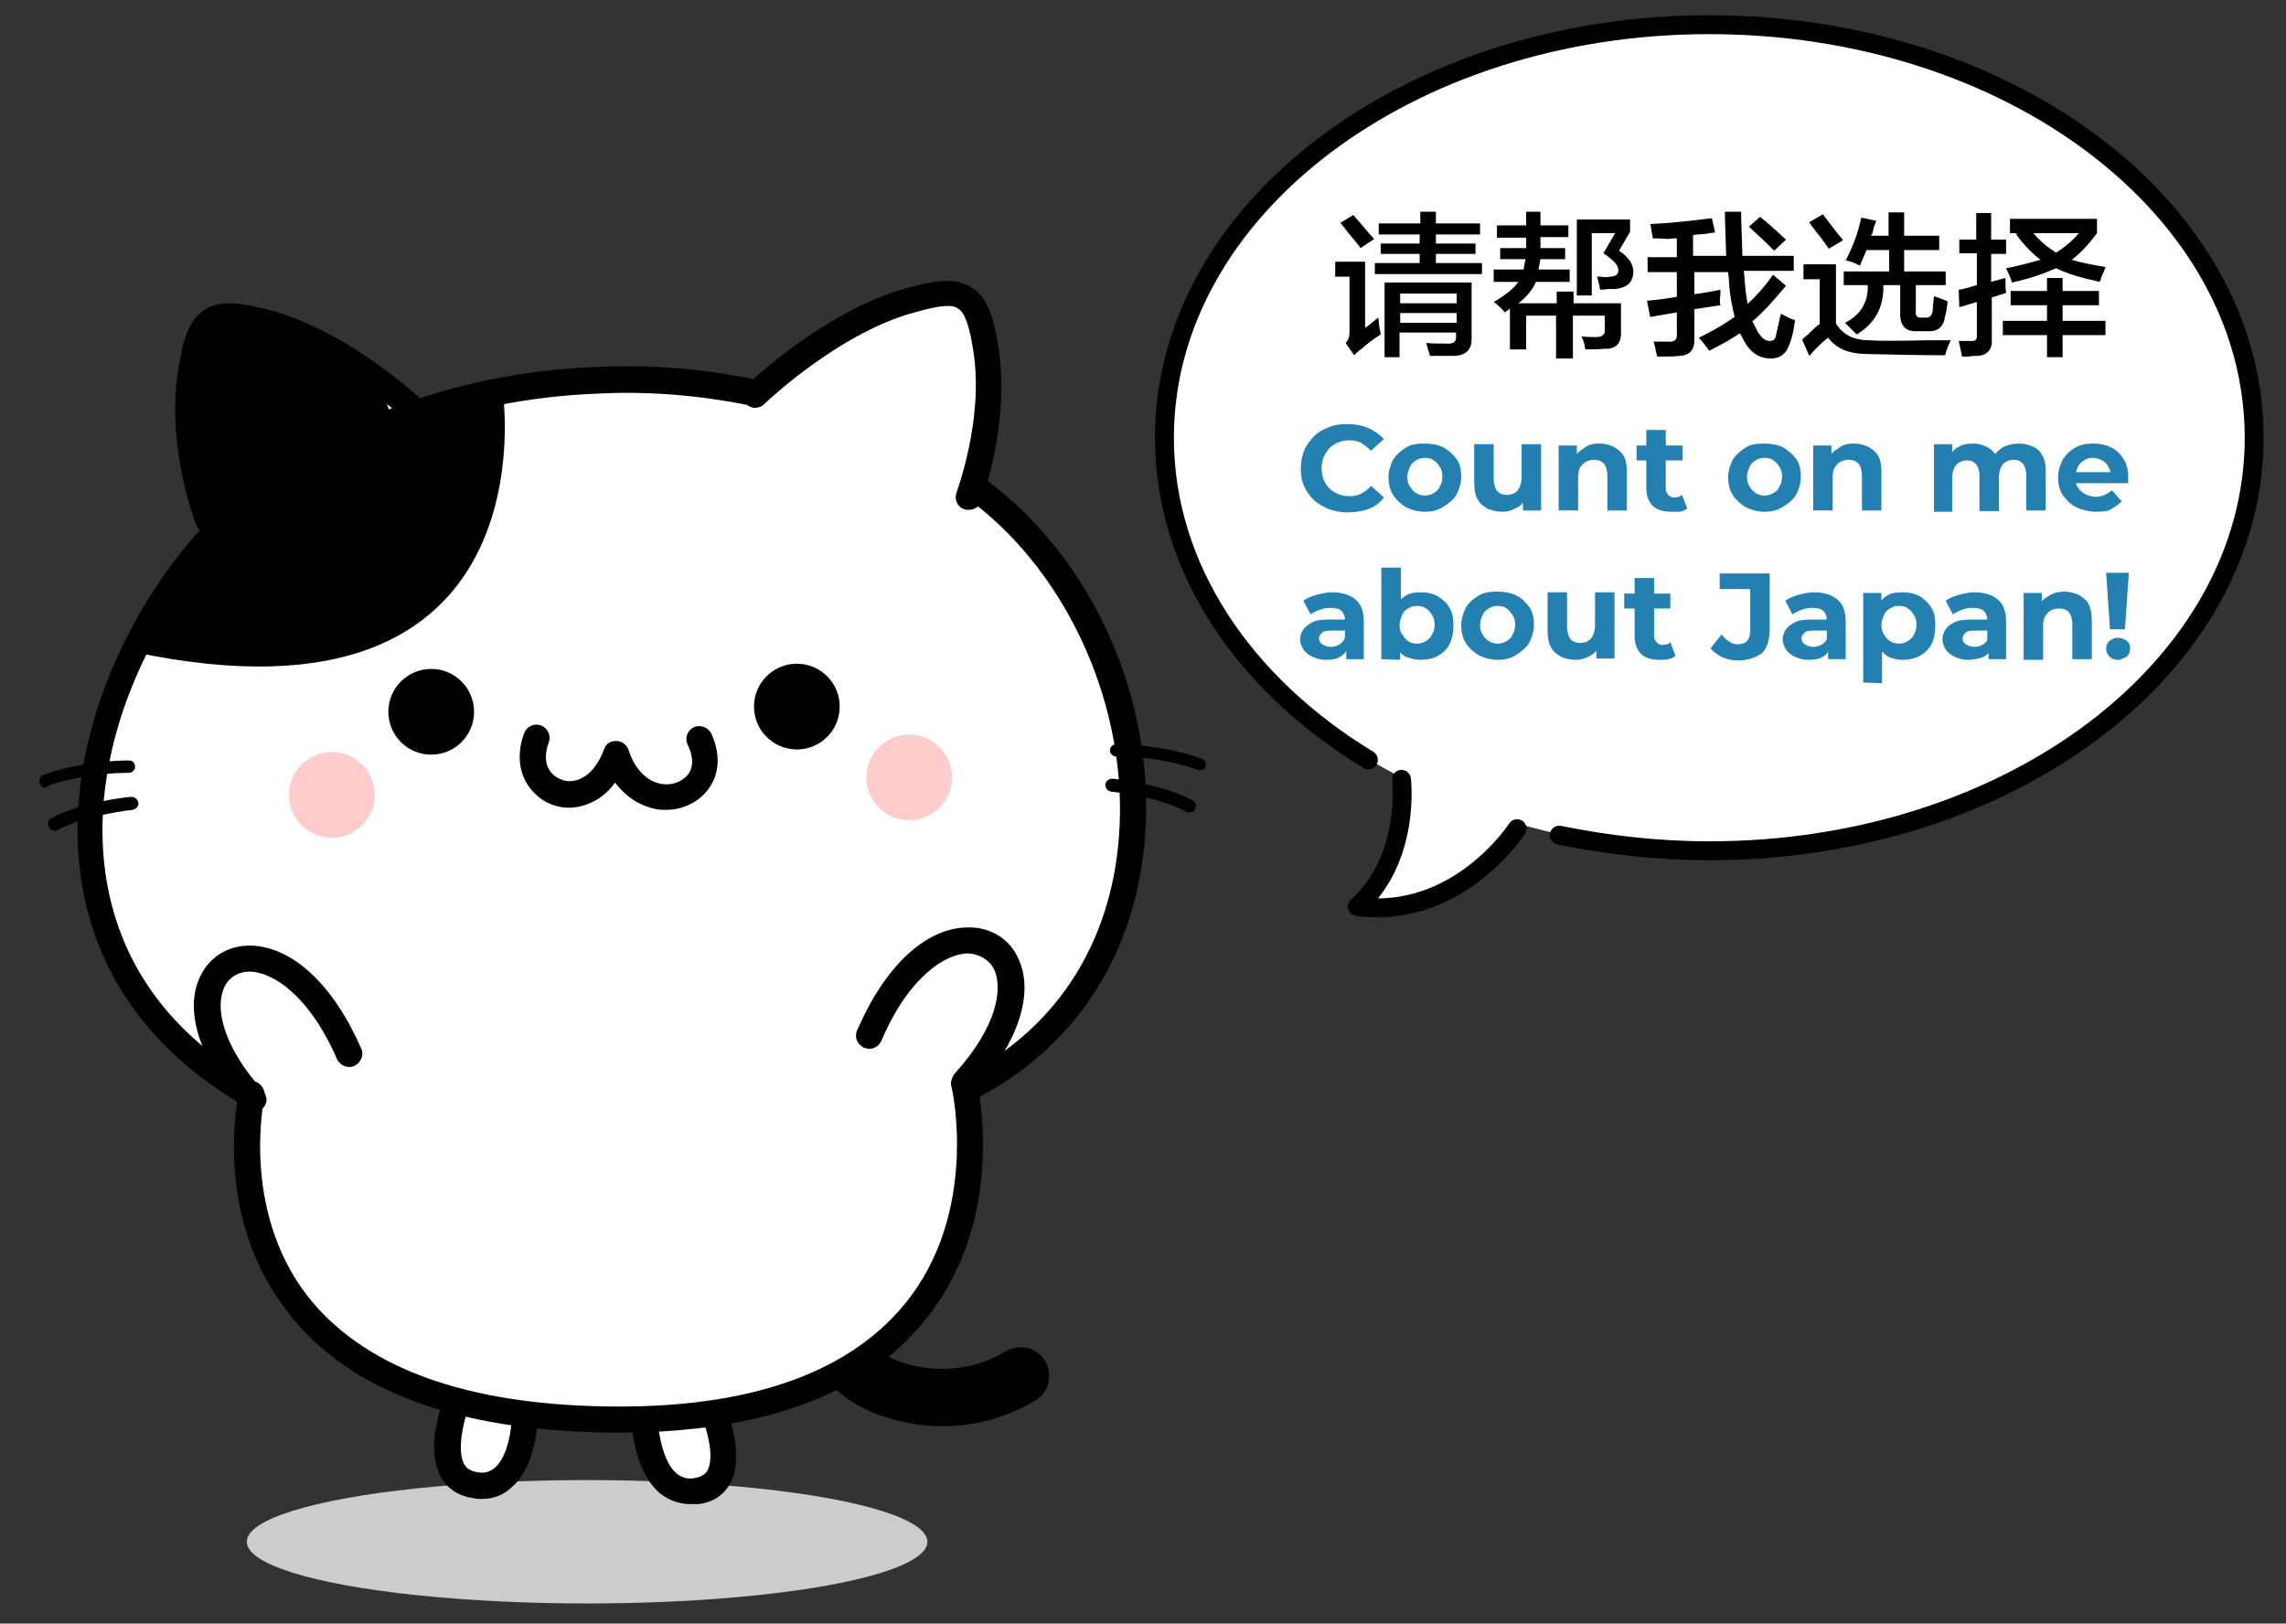 <?xml version="1.0" encoding="utf-8"?>
<!-- Generator: Adobe Illustrator 27.4.0, SVG Export Plug-In . SVG Version: 6.00 Build 0)  -->
<svg version="1.1" id="_レイヤー_2" xmlns="http://www.w3.org/2000/svg" xmlns:xlink="http://www.w3.org/1999/xlink" x="0px"
	 y="0px" viewBox="0 0 352 250" style="enable-background:new 0 0 352 250;" xml:space="preserve">
<rect x="0" y="0" width="352" height="250" fill="#333333" stroke="none"/>
<style type="text/css">
	.st0{fill:#FFFFFF;}
	.st1{fill:none;stroke:#000000;stroke-width:2.911;stroke-linecap:round;stroke-linejoin:round;stroke-miterlimit:10;}
	.st2{fill:#CCCCCC;}
	.st3{fill:#FFCCCC;}
	.st4{fill:#2380B1;}
</style>
<path class="st0" d="M263.3,3.8c-46.4,0-83.9,28.4-83.9,63.6c0,21.4,14,40.4,35.4,51.8c0.3,2,1.6,13.9-6,20.7
	c13.9,1.7,23.3-10.4,25.2-13c9.1,2.6,19,4,29.3,4c46.4,0,83.9-28.4,83.9-63.6S309.6,3.8,263.3,3.8z"/>
<path class="st1" d="M210.7,117c-19.1-11.6-31.4-29.5-31.4-49.6c0-35.1,37.6-63.6,83.9-63.6s83.9,28.4,83.9,63.6
	S309.5,131,263.2,131c-8,0-15.7-0.9-23.1-2.4"/>
<path class="st1" d="M233.6,127.6c0,0-9,14-24.6,12c8.3-7.5,6.8-19.6,6.8-19.6"/>
<g>
	<ellipse class="st2" cx="90.4" cy="237.4" rx="52.4" ry="9.5"/>
	<path d="M145.1,219.6c-6.9,0-13.2-2.6-16.3-5.6c-1.7-1.7-1.7-4.6,0-6.3s4.6-1.7,6.3,0c2.7,2.7,12.1,5.1,19.7,0.4
		c2.1-1.2,4.8-0.7,6.1,1.4c1.2,2.1,0.7,4.8-1.4,6.1C154.7,218.5,149.7,219.6,145.1,219.6z"/>
	<path class="st0" d="M150.9,74.7l-1.6,1c0,0,4.4-11.4,2.7-22.7c-1.3-9.2-3.6-9.8-10.7-8.1c-12.7,3-24.8,14.8-24.8,14.8l-0.6-0.4
		c-7.6-1.5-15.6-2.2-23.7-1.8C82.3,58,73,59.9,64.3,62.9c-2.6-2.3-13.2-11.6-24.2-14.2c-7.1-1.7-9.3-1.1-10.7,8.1
		c-1.7,11.3,2.7,22.7,2.7,22.7l0.2,1.7c-19.5,19.4-31,59.1,0,82.6c5.5,3.6,6.6,5.8,6,15.8c0.9,12.5,6.6,30.1,30.3,35.4l2.3,13.5
		l4.8-0.3l6.6-10c6.9,1.3,10.2,1.1,16.5,1.1c8.4,18.9,11.9,7.7,12.2,0.7l-0.7-3c48.5-7.4,38.3-50.6,38.3-50.6l1.4,0.1
		C185.5,147.4,179.6,96.4,150.9,74.7z"/>
	<path d="M77.4,60.2c0,0,8.2,53.9-56.8,40.2l5.2-9.2l8.1-10l-5-16.2L32,47.3l13,3.8l13.6,8.4l1.8,5L77.4,60.2z"/>
	<circle cx="122.7" cy="108.8" r="6.6"/>
	<circle class="st3" cx="140" cy="119.7" r="6.6"/>
	<circle cx="66.4" cy="109.6" r="6.6"/>
	<circle class="st3" cx="51.1" cy="122.4" r="6.6"/>
	<path d="M102.6,124.7c-0.5,0-1,0-1.5-0.1c-2.6-0.5-4.7-1.9-6.4-4.1c-1.4,2-3.3,3.2-5.5,3.7c-2.8,0.6-5.5-0.4-7.3-2.5
		c-2-2.3-2.4-5.5-1.2-8.8c0.4-1,1.5-1.6,2.6-1.2c1,0.4,1.6,1.5,1.2,2.6c-0.7,1.9-0.6,3.6,0.5,4.8c0.9,0.9,2.2,1.4,3.5,1.1
		c1.9-0.4,3.5-2.1,4.5-4.8c0.3-0.9,1-1.3,1.9-1.3l0,0c0.9,0,1.6,0.6,1.9,1.4c0.9,2.9,2.8,4.8,5,5.2c1.6,0.3,3.2-0.3,4.1-1.4
		s0.9-2.8,0-4.6c-0.5-1-0.1-2.2,0.9-2.7s2.2,0,2.7,0.9c1.5,3.2,1.3,6.4-0.5,8.7C107.6,123.5,105.1,124.7,102.6,124.7z"/>
	<path d="M149.2,78.5c-0.2,0-0.5,0-0.8-0.1c-1-0.4-1.5-1.5-1.1-2.6c0-0.1,4.2-11.1,2.6-21.6c-0.6-3.9-1.3-6.1-2.4-6.7
		c-0.9-0.7-3-0.4-5.9,0.4c-12,2.9-23.7,14.1-23.9,14.3c-0.8,0.8-2.1,0.8-2.8,0c-0.8-0.8-0.8-2.1,0-2.8c0.5-0.5,12.6-12.1,25.7-15.3
		c3.4-0.9,6.6-1.4,9.1,0.2c2.5,1.6,3.4,5,4.1,9.5c1.7,11.7-2.6,23.2-2.8,23.6C150.8,78,150,78.5,149.2,78.5z"/>
	<path d="M32.1,82.1c-0.9,0-1.6-0.5-1.9-1.3c-0.2-0.5-4.6-12.1-2.8-23.6c0.7-4.6,1.6-7.9,4.1-9.5s5.7-1,9.1-0.2
		c13.1,3.1,25.2,14.8,25.7,15.3c0.8,0.8,0.9,2.1,0,2.8c-0.8,0.8-2.1,0.9-2.8,0c-0.1-0.1-11.9-11.4-23.9-14.3c-2.8-0.7-4.9-1-5.9-0.4
		c-1,0.7-1.7,2.8-2.4,6.7c-1.6,10.6,2.6,21.5,2.6,21.6c0.4,1-0.1,2.2-1.1,2.6C32.5,82.1,32.3,82.1,32.1,82.1z"/>
	<path d="M95.1,220.6c-1.3,0-2.8,0-4.2-0.1c-22-0.7-37.8-6.9-46.7-18.6c-11.6-15-7.5-33.1-7.4-33.9c0.3-1,1.3-1.7,2.4-1.5
		c1,0.3,1.7,1.3,1.5,2.4c0,0.2-3.7,17.2,6.6,30.6c8.3,10.6,23,16.3,43.7,17c23,0.8,39.2-4.6,48.3-15.7c11.6-14.1,7.3-33.3,7.2-33.5
		c-0.3-1,0.4-2.2,1.5-2.4c1.1-0.3,2.2,0.4,2.4,1.5c0.2,0.9,4.8,21.3-8,36.9C133.2,214.8,117.3,220.6,95.1,220.6z"/>
	<path d="M148.6,168.5c-0.5,0-0.9-0.2-1.3-0.5c-0.9-0.8-0.9-2-0.2-2.8c6.5-7.2,7.3-13,6-15.9c-0.8-1.6-2.4-2.4-4-2.5
		c-3.5,0-9.2,3.6-13.4,13.5c-0.5,1-1.6,1.5-2.7,1c-1-0.5-1.5-1.6-1-2.7c4.3-9.9,10.6-15.8,17.1-15.8h0.1c3.4,0,6.3,1.8,7.6,4.8
		c2.5,5.3,0,12.9-6.5,20.2C149.6,168.3,149.1,168.5,148.6,168.5z"/>
	<path d="M38.8,171.3c-0.6,0-1.1-0.2-1.5-0.7c-6.5-7.4-9-14.9-6.5-20.2c1.4-3,4.2-4.8,7.7-4.8c6.5,0.1,12.8,6,17.1,15.8
		c0.5,1,0,2.2-1,2.7s-2.2,0-2.7-1c-4.3-9.9-9.9-13.4-13.4-13.5c-1.8,0-3.3,0.9-4,2.5c-1.3,2.9-0.5,8.6,6,15.9
		c0.8,0.9,0.7,2.1-0.2,2.8C39.7,171.2,39.3,171.3,38.8,171.3z"/>
	<path d="M38.9,170.8c-0.4,0-0.7-0.1-0.9-0.3c-14.8-8.4-23.6-20.8-25.6-35.8C9.5,113.5,20.7,91.5,33,79.3c0.8-0.8,2.1-0.8,2.8,0
		c0.8,0.8,0.8,2.1,0,2.8c-11.7,11.6-22.3,32.2-19.6,52.1c1.9,13.9,9.8,25,23.6,32.8c0.9,0.6,1.3,1.8,0.8,2.8
		C40.3,170.4,39.6,170.8,38.9,170.8z"/>
	<path d="M60.5,66.9c-0.8,0-1.5-0.5-1.9-1.2c-0.4-1,0.1-2.2,1.1-2.6c10.2-4,21-6.2,32.3-6.6c8.3-0.4,16.3,0.3,24.2,1.9
		c1,0.2,1.8,1.2,1.6,2.4c-0.2,1-1.3,1.8-2.4,1.6c-7.6-1.5-15.4-2.2-23.2-1.8C81.4,61,71,63.1,61.3,66.9C61,66.9,60.7,66.9,60.5,66.9
		z"/>
	<path d="M150,169.1c-0.8,0-1.4-0.4-1.8-1c-0.5-0.9-0.2-2.2,0.9-2.8c13.8-7.3,22-20.3,23.2-36.5c1.5-19.5-7.6-40.2-22.7-51.6
		c-0.9-0.7-1-1.9-0.4-2.8c0.7-0.9,1.9-1,2.8-0.4c16.4,12.2,26,34,24.3,55c-1.4,17.7-10.4,31.8-25.3,39.8
		C150.7,169,150.3,169.1,150,169.1z"/>
	<path d="M184.7,118.6c-0.1,0-0.2,0-0.4-0.1c-6.1-2.2-12.4-2-12.4-2c-0.5,0-1-0.5-1-0.9c0-0.6,0.5-1,0.9-1c0.3,0,6.7-0.1,13.2,2.2
		c0.6,0.2,0.8,0.8,0.6,1.3C185.5,118.4,185.1,118.6,184.7,118.6z"/>
	<path d="M183.2,125.1c-0.2,0-0.3,0-0.5-0.1c-4.4-2.4-11.5-3.1-11.6-3.1c-0.6-0.1-0.9-0.6-0.9-1.1c0.1-0.6,0.6-0.9,1.1-0.9
		c0.3,0,7.6,0.8,12.3,3.3c0.5,0.3,0.7,0.9,0.4,1.3C184,124.9,183.6,125.1,183.2,125.1z"/>
	<path d="M7,121.3c-0.4,0-0.8-0.3-0.9-0.7c-0.2-0.5,0.1-1.1,0.6-1.3c6.5-2.3,12.9-2.2,13.2-2.2c0.6,0,0.9,0.5,0.9,1s-0.5,0.9-1,0.9
		c-0.1,0-6.5-0.1-12.4,2C7.2,121.3,7.1,121.3,7,121.3z"/>
	<path d="M8.4,127.9c-0.4,0-0.7-0.2-0.9-0.6c-0.3-0.5-0.1-1.1,0.4-1.3c4.7-2.6,12.1-3.3,12.3-3.3c0.6,0,1,0.4,1.1,0.9
		c0.1,0.6-0.4,1-0.9,1.1c-0.1,0-7.2,0.8-11.6,3.1C8.8,127.9,8.6,127.9,8.4,127.9z"/>
</g>
<path d="M74.2,230.8c-0.4,0-0.8,0-1.2-0.1c-2.3-0.3-4-1.4-5-3.1c-2.5-4.2-0.2-10.6,0.1-11.4l3.8,1.4c-0.5,1.3-1.6,5.8-0.4,7.9
	c0.3,0.5,0.8,1,2.1,1.2c1,0.2,1.9-0.1,2.6-0.7c2.1-1.8,2.6-6.3,2.6-7.9h4c0,0.8-0.2,7.6-4,10.9C77.4,230.3,75.9,230.8,74.2,230.8z"
	/>
<path d="M106.3,231.6c-1.7,0-3.3-0.6-4.6-1.6c-3.9-3.2-4.4-10.1-4.4-10.8l4-0.2c0.1,1.6,0.8,6.2,2.9,7.9c0.8,0.6,1.6,0.9,2.7,0.7
	c1.3-0.2,1.8-0.8,2-1.1c1.2-2.1-0.1-6.5-0.7-7.9l3.7-1.5c0.3,0.8,2.8,7.2,0.5,11.4c-0.7,1.2-2.1,2.8-4.9,3.1
	C107,231.6,106.6,231.6,106.3,231.6z"/>
<g>
	<path class="st4" d="M207.5,78.9c-1,0-2-0.2-2.9-0.5c-0.9-0.4-1.6-0.8-2.3-1.4c-0.6-0.6-1.2-1.4-1.5-2.2c-0.4-0.8-0.5-1.7-0.5-2.7
		s0.2-1.9,0.5-2.7s0.9-1.5,1.5-2.2c0.6-0.6,1.4-1.1,2.3-1.4c0.9-0.4,1.8-0.5,2.9-0.5c1.2,0,2.2,0.2,3.2,0.6c0.9,0.4,1.7,1,2.4,1.7
		l-2,1.8c-0.5-0.5-1-0.9-1.5-1.2s-1.2-0.4-1.8-0.4s-1.2,0.1-1.7,0.3c-0.5,0.2-1,0.5-1.4,0.9c-0.4,0.5-0.6,0.8-0.9,1.4
		c-0.2,0.5-0.3,1.1-0.3,1.7s0.1,1.2,0.3,1.7s0.5,1,0.9,1.4s0.8,0.6,1.4,0.9c0.5,0.2,1.1,0.3,1.7,0.3s1.3-0.1,1.8-0.4
		s1.1-0.6,1.5-1.2l2,1.8c-0.6,0.8-1.4,1.4-2.4,1.8C209.7,78.7,208.7,78.9,207.5,78.9z"/>
	<path class="st4" d="M219.4,78.8c-1.1,0-2.1-0.3-2.9-0.7c-0.8-0.5-1.5-1.1-2-1.9s-0.7-1.7-0.7-2.7s0.3-1.9,0.7-2.7
		c0.5-0.8,1.2-1.4,2-1.9s1.8-0.6,2.9-0.6c1.1,0,2.1,0.2,2.9,0.6c0.8,0.5,1.5,1.1,2,1.8s0.7,1.7,0.7,2.7s-0.3,1.9-0.7,2.7
		s-1.2,1.4-2,1.9C221.4,78.6,220.5,78.8,219.4,78.8z M219.4,76.3c0.5,0,0.9-0.1,1.4-0.4s0.7-0.5,0.9-1c0.3-0.5,0.4-0.9,0.4-1.5
		s-0.1-1.1-0.4-1.5c-0.3-0.5-0.5-0.7-0.9-1s-0.8-0.4-1.4-0.4c-0.5,0-0.9,0.1-1.4,0.4c-0.4,0.3-0.7,0.5-0.9,1s-0.4,0.9-0.4,1.5
		c0,0.5,0.1,1.1,0.4,1.5c0.3,0.5,0.5,0.7,0.9,1C218.5,76.2,218.9,76.3,219.4,76.3z"/>
	<path class="st4" d="M231.3,78.8c-0.8,0-1.6-0.2-2.3-0.5c-0.6-0.4-1.2-0.8-1.5-1.5c-0.4-0.6-0.5-1.5-0.5-2.6v-5.8h3v5.3
		c0,0.8,0.2,1.4,0.5,1.9c0.4,0.4,0.9,0.6,1.5,0.6c0.5,0,0.9-0.1,1.2-0.3c0.4-0.2,0.6-0.5,0.8-0.9c0.2-0.5,0.3-0.9,0.3-1.5v-5.1h3
		v10.2h-2.8v-2.8l0.5,0.8c-0.4,0.7-0.8,1.3-1.5,1.6C232.8,78.6,232.1,78.8,231.3,78.8z"/>
	<path class="st4" d="M246.3,68.3c0.8,0,1.5,0.2,2.2,0.5c0.6,0.4,1.2,0.8,1.5,1.4c0.4,0.6,0.5,1.5,0.5,2.5v5.9h-3v-5.4
		c0-0.8-0.2-1.4-0.5-1.8c-0.4-0.4-0.9-0.6-1.5-0.6c-0.5,0-0.9,0.1-1.3,0.3c-0.4,0.2-0.6,0.5-0.9,0.9c-0.2,0.4-0.3,0.9-0.3,1.5v5.1
		h-3v-10h2.8v2.8l-0.5-0.8c0.4-0.7,0.9-1.2,1.5-1.5C244.6,68.4,245.4,68.3,246.3,68.3z"/>
	<path class="st4" d="M252,70.9v-2.3h7.1v2.3H252z M257.3,78.8c-1.2,0-2.2-0.3-2.8-0.9s-1-1.5-1-2.7v-9h3v9c0,0.5,0.1,0.7,0.4,1
		s0.5,0.4,0.9,0.4c0.5,0,0.9-0.1,1.2-0.4l0.8,2.1c-0.3,0.2-0.6,0.4-1.1,0.5C258.2,78.8,257.8,78.8,257.3,78.8z"/>
	<path class="st4" d="M271.7,78.8c-1.1,0-2.1-0.3-2.9-0.7c-0.8-0.5-1.5-1.1-2-1.9s-0.7-1.7-0.7-2.7s0.3-1.9,0.7-2.7
		c0.5-0.8,1.2-1.4,2-1.9s1.8-0.6,2.9-0.6s2.1,0.2,2.9,0.6c0.8,0.5,1.5,1.1,2,1.8s0.7,1.7,0.7,2.7s-0.3,1.9-0.7,2.7s-1.2,1.4-2,1.9
		C273.7,78.6,272.7,78.8,271.7,78.8z M271.7,76.3c0.5,0,0.9-0.1,1.4-0.4s0.7-0.5,0.9-1c0.3-0.5,0.4-0.9,0.4-1.5s-0.1-1.1-0.4-1.5
		c-0.3-0.5-0.5-0.7-0.9-1s-0.8-0.4-1.4-0.4c-0.5,0-0.9,0.1-1.4,0.4c-0.4,0.3-0.7,0.5-0.9,1c-0.2,0.5-0.4,0.9-0.4,1.5
		c0,0.5,0.1,1.1,0.4,1.5c0.3,0.5,0.5,0.7,0.9,1C270.7,76.2,271.2,76.3,271.7,76.3z"/>
	<path class="st4" d="M285.5,68.3c0.8,0,1.5,0.2,2.2,0.5c0.6,0.4,1.2,0.8,1.5,1.4c0.4,0.6,0.5,1.5,0.5,2.5v5.9h-3v-5.4
		c0-0.8-0.2-1.4-0.5-1.8c-0.4-0.4-0.9-0.6-1.5-0.6c-0.5,0-0.9,0.1-1.3,0.3c-0.4,0.2-0.6,0.5-0.9,0.9c-0.2,0.4-0.3,0.9-0.3,1.5v5.1
		h-3v-10h2.8v2.8l-0.5-0.8c0.4-0.7,0.9-1.2,1.5-1.5C283.8,68.4,284.6,68.3,285.5,68.3z"/>
	<path class="st4" d="M310.9,68.3c0.8,0,1.5,0.2,2.2,0.5s1.1,0.8,1.4,1.4c0.4,0.6,0.5,1.5,0.5,2.5v5.9h-3v-5.4
		c0-0.8-0.2-1.4-0.5-1.8c-0.4-0.4-0.8-0.6-1.4-0.6c-0.5,0-0.8,0.1-1.2,0.3c-0.4,0.2-0.6,0.5-0.8,0.9c-0.2,0.4-0.3,0.9-0.3,1.5v5.2
		h-3v-5.4c0-0.8-0.2-1.4-0.5-1.8c-0.4-0.4-0.8-0.6-1.4-0.6c-0.5,0-0.8,0.1-1.2,0.3c-0.4,0.2-0.6,0.5-0.8,0.9
		c-0.2,0.4-0.3,0.9-0.3,1.5v5.2h-2.8V68.4h2.8v2.8l-0.5-0.8c0.4-0.7,0.8-1.3,1.5-1.6c0.6-0.4,1.4-0.5,2.3-0.5s1.7,0.3,2.4,0.7
		c0.7,0.5,1.2,1.2,1.4,2.2l-1.1-0.3c0.4-0.8,0.9-1.4,1.6-1.9C309,68.5,309.9,68.3,310.9,68.3z"/>
	<path class="st4" d="M322.8,78.8c-1.2,0-2.2-0.3-3.1-0.7s-1.5-1.1-2.1-1.9c-0.5-0.8-0.7-1.7-0.7-2.7s0.3-1.9,0.7-2.7
		c0.5-0.8,1.1-1.4,2-1.9s1.7-0.6,2.8-0.6c1,0,1.9,0.2,2.7,0.6s1.4,1,1.9,1.8s0.7,1.7,0.7,2.8c0,0.1,0,0.3,0,0.4c0,0.2,0,0.3,0,0.5
		h-8.3v-1.7h6.8l-1.2,0.5c0-0.5-0.1-1-0.4-1.4c-0.2-0.4-0.5-0.7-0.9-0.9s-0.8-0.4-1.4-0.4s-1,0.1-1.4,0.4c-0.4,0.2-0.7,0.5-0.9,0.9
		c-0.2,0.4-0.4,0.9-0.4,1.4v0.5c0,0.5,0.1,1.1,0.4,1.4c0.3,0.5,0.6,0.7,1.1,1c0.5,0.2,1,0.4,1.6,0.4c0.5,0,1-0.1,1.4-0.3
		s0.8-0.5,1.1-0.7l1.5,1.7c-0.5,0.5-1.1,0.9-1.8,1.3C324.6,78.7,323.7,78.8,322.8,78.8z"/>
	<path class="st4" d="M204.1,101.6c-0.8,0-1.4-0.2-2.1-0.5c-0.5-0.3-1-0.6-1.3-1.1s-0.5-1-0.5-1.5c0-0.6,0.2-1.2,0.5-1.6
		s0.8-0.8,1.4-1.1s1.4-0.4,2.5-0.4h2.7v1.7h-2.4c-0.7,0-1.2,0.1-1.4,0.4c-0.3,0.3-0.4,0.5-0.4,0.8c0,0.4,0.2,0.7,0.5,0.9
		c0.3,0.2,0.7,0.4,1.3,0.4c0.5,0,0.9-0.1,1.4-0.4c0.4-0.3,0.6-0.5,0.8-1l0.5,1.4c-0.2,0.6-0.6,1.2-1.2,1.5
		C205.9,101.5,205,101.6,204.1,101.6z M207.3,101.5v-2l-0.2-0.5v-3.5c0-0.6-0.2-1.1-0.5-1.4c-0.4-0.4-1-0.5-1.8-0.5
		c-0.5,0-1.1,0.1-1.6,0.3c-0.5,0.2-1,0.4-1.4,0.7l-1.1-2.1c0.5-0.4,1.3-0.7,2-0.9c0.8-0.2,1.6-0.4,2.4-0.4c1.5,0,2.8,0.4,3.6,1.1
		c0.9,0.7,1.3,1.9,1.3,3.4v5.8H207.3z"/>
	<path class="st4" d="M212.7,101.5V87.4h3v6l-0.2,3l0.1,3.1v2.1L212.7,101.5L212.7,101.5z M218.8,101.6c-0.9,0-1.6-0.2-2.4-0.5
		c-0.7-0.4-1.2-1-1.4-1.7c-0.4-0.8-0.5-1.7-0.5-3c0-1.2,0.2-2.2,0.5-3s0.9-1.4,1.5-1.7c0.6-0.4,1.4-0.5,2.3-0.5c1,0,1.8,0.2,2.6,0.6
		c0.7,0.5,1.4,1,1.8,1.8c0.5,0.8,0.6,1.7,0.6,2.8c0,1.1-0.2,2-0.6,2.8s-1.1,1.4-1.8,1.8S219.7,101.6,218.8,101.6z M218.2,99.1
		c0.5,0,0.9-0.1,1.4-0.4c0.4-0.3,0.7-0.5,0.9-1c0.3-0.5,0.4-0.9,0.4-1.5s-0.1-1.1-0.4-1.5c-0.3-0.5-0.5-0.7-0.9-1s-0.8-0.4-1.4-0.4
		c-0.5,0-0.9,0.1-1.4,0.4s-0.7,0.5-0.9,1s-0.4,0.9-0.4,1.5c0,0.5,0.1,1.1,0.4,1.5s0.5,0.7,0.9,1S217.7,99.1,218.2,99.1z"/>
	<path class="st4" d="M230.6,101.6c-1.1,0-2.1-0.3-2.9-0.7c-0.8-0.5-1.5-1.1-2-1.9s-0.7-1.7-0.7-2.7s0.3-1.9,0.7-2.7s1.2-1.4,2-1.9
		s1.8-0.6,2.9-0.6s2.1,0.2,2.9,0.6s1.5,1.1,2,1.8s0.7,1.7,0.7,2.7s-0.3,1.9-0.7,2.7s-1.2,1.4-2,1.9
		C232.7,101.4,231.7,101.6,230.6,101.6z M230.6,99.1c0.5,0,0.9-0.1,1.4-0.4s0.7-0.5,0.9-1c0.3-0.5,0.4-0.9,0.4-1.5s-0.1-1.1-0.4-1.5
		s-0.5-0.7-0.9-1s-0.8-0.4-1.4-0.4c-0.5,0-0.9,0.1-1.4,0.4c-0.4,0.3-0.7,0.5-0.9,1s-0.4,0.9-0.4,1.5c0,0.5,0.1,1.1,0.4,1.5
		c0.3,0.5,0.5,0.7,0.9,1C229.7,99,230.2,99.1,230.6,99.1z"/>
	<path class="st4" d="M242.6,101.6c-0.8,0-1.6-0.2-2.3-0.5c-0.6-0.4-1.2-0.8-1.5-1.5c-0.4-0.6-0.5-1.5-0.5-2.6v-5.8h3v5.3
		c0,0.8,0.2,1.4,0.5,1.9c0.4,0.4,0.9,0.6,1.5,0.6c0.5,0,0.9-0.1,1.2-0.3c0.4-0.2,0.6-0.5,0.8-0.9c0.2-0.5,0.3-0.9,0.3-1.5v-5.1h3
		v10.2h-2.8v-2.8l0.5,0.8c-0.4,0.7-0.8,1.3-1.5,1.6C244.1,101.4,243.4,101.6,242.6,101.6z"/>
	<path class="st4" d="M250.1,93.7v-2.3h7.1v2.3H250.1z M255.5,101.6c-1.2,0-2.2-0.3-2.8-0.9s-1-1.5-1-2.7v-9h3v8.9
		c0,0.5,0.1,0.7,0.4,1c0.3,0.3,0.5,0.4,0.9,0.4c0.5,0,0.9-0.1,1.2-0.4l0.8,2.1c-0.3,0.2-0.6,0.4-1.1,0.5
		C256.4,101.6,256,101.6,255.5,101.6z"/>
	<path class="st4" d="M267.6,101.7c-0.9,0-1.7-0.2-2.4-0.5c-0.7-0.4-1.4-0.8-1.8-1.4l1.7-2.1c0.4,0.5,0.7,0.8,1.2,1.1
		c0.4,0.3,0.8,0.4,1.3,0.4c1.3,0,1.9-0.7,1.9-2.2v-6.3h-4.7v-2.4h7.7v8.6c0,1.6-0.4,2.9-1.2,3.7
		C270.4,101.2,269.2,101.7,267.6,101.7z"/>
	<path class="st4" d="M278.4,101.6c-0.8,0-1.4-0.2-2.1-0.5c-0.5-0.3-1-0.6-1.3-1.1s-0.5-1-0.5-1.5c0-0.6,0.2-1.2,0.5-1.6
		s0.8-0.8,1.4-1.1c0.6-0.3,1.4-0.4,2.5-0.4h2.7v1.7h-2.4c-0.7,0-1.2,0.1-1.4,0.4c-0.3,0.3-0.4,0.5-0.4,0.8c0,0.4,0.2,0.7,0.5,0.9
		c0.3,0.2,0.7,0.4,1.3,0.4c0.5,0,0.9-0.1,1.4-0.4c0.4-0.3,0.6-0.5,0.8-1l0.5,1.4c-0.2,0.6-0.6,1.2-1.2,1.5
		C280.2,101.5,279.3,101.6,278.4,101.6z M281.5,101.5v-2l-0.2-0.5v-3.5c0-0.6-0.2-1.1-0.5-1.4c-0.4-0.4-1-0.5-1.8-0.5
		c-0.5,0-1.1,0.1-1.6,0.3c-0.5,0.2-1,0.4-1.4,0.7l-1.1-2.1c0.5-0.4,1.3-0.7,2-0.9c0.8-0.2,1.6-0.4,2.4-0.4c1.5,0,2.8,0.4,3.6,1.1
		c0.9,0.7,1.3,1.9,1.3,3.4v5.8H281.5z"/>
	<path class="st4" d="M286.9,105.1V91.3h2.8v2.1l-0.1,3.1l0.2,3v5.7L286.9,105.1L286.9,105.1z M293,101.6c-0.9,0-1.6-0.2-2.3-0.5
		c-0.6-0.4-1.2-1-1.5-1.7c-0.4-0.8-0.5-1.7-0.5-3c0-1.2,0.2-2.2,0.5-3s0.8-1.4,1.4-1.7c0.6-0.4,1.4-0.5,2.4-0.5s1.8,0.2,2.6,0.6
		c0.8,0.5,1.4,1.1,1.8,1.8c0.5,0.7,0.6,1.7,0.6,2.8c0,1.1-0.2,2-0.6,2.8s-1.1,1.4-1.8,1.8C294.8,101.4,294,101.6,293,101.6z
		 M292.4,99.1c0.5,0,0.9-0.1,1.4-0.4c0.4-0.3,0.7-0.5,0.9-1c0.3-0.5,0.4-0.9,0.4-1.5s-0.1-1.1-0.4-1.5c-0.3-0.5-0.5-0.7-0.9-1
		s-0.8-0.4-1.4-0.4c-0.5,0-0.9,0.1-1.4,0.4s-0.7,0.5-0.9,1c-0.2,0.5-0.4,0.9-0.4,1.5c0,0.5,0.1,1.1,0.4,1.5c0.3,0.5,0.5,0.7,0.9,1
		S292,99.1,292.4,99.1z"/>
	<path class="st4" d="M303,101.6c-0.8,0-1.4-0.2-2.1-0.5c-0.5-0.3-1-0.6-1.3-1.1s-0.5-1-0.5-1.5c0-0.6,0.2-1.2,0.5-1.6
		c0.3-0.5,0.8-0.8,1.4-1.1c0.6-0.3,1.4-0.4,2.5-0.4h2.7v1.7H304c-0.7,0-1.2,0.1-1.4,0.4c-0.3,0.3-0.4,0.5-0.4,0.8
		c0,0.4,0.2,0.7,0.5,0.9c0.3,0.2,0.7,0.4,1.3,0.4c0.5,0,0.9-0.1,1.4-0.4c0.4-0.3,0.6-0.5,0.8-1l0.5,1.4c-0.2,0.6-0.6,1.2-1.2,1.5
		S303.9,101.6,303,101.6z M306.2,101.5v-2L306,99v-3.5c0-0.6-0.2-1.1-0.5-1.4c-0.4-0.4-1-0.5-1.8-0.5c-0.5,0-1.1,0.1-1.6,0.3
		c-0.5,0.2-1,0.4-1.4,0.7l-1.1-2.1c0.5-0.4,1.3-0.7,2-0.9c0.8-0.2,1.6-0.4,2.4-0.4c1.5,0,2.8,0.4,3.6,1.1c0.9,0.7,1.3,1.9,1.3,3.4
		v5.8H306.2z"/>
	<path class="st4" d="M317.9,91.1c0.8,0,1.5,0.2,2.2,0.5c0.6,0.4,1.2,0.8,1.5,1.4s0.5,1.5,0.5,2.5v6h-3v-5.4c0-0.8-0.2-1.4-0.5-1.8
		s-0.9-0.6-1.5-0.6c-0.5,0-0.9,0.1-1.3,0.3c-0.4,0.2-0.6,0.5-0.9,0.9c-0.2,0.4-0.3,0.9-0.3,1.5v5.2h-3V91.3h2.8v2.8l-0.5-0.8
		c0.4-0.7,0.9-1.2,1.5-1.5C316.1,91.3,317,91.1,317.9,91.1z"/>
	<path class="st4" d="M326.1,101.6c-0.5,0-1-0.2-1.3-0.5c-0.3-0.4-0.5-0.7-0.5-1.2s0.2-0.9,0.5-1.2c0.4-0.3,0.8-0.5,1.3-0.5
		s1,0.2,1.4,0.5s0.5,0.7,0.5,1.2s-0.2,0.9-0.5,1.2C327.1,101.3,326.6,101.6,326.1,101.6z M324.9,96.9l-0.6-8.7h3.5l-0.6,8.7H324.9z"
		/>
</g>
<g>
	<path d="M208.5,54.7l-1.3-1.9c0.4-0.4,0.6-0.9,0.6-1.6v-8.6h-2.2v-2.3h4.6v10.2c0.7-0.5,1.3-1,2-1.6c0.1,0.3,0.1,0.8,0.2,1.5
		c0.1,0.6,0.2,0.9,0.2,1.1c-1.4,0.9-2.3,1.6-2.8,2.1C209.4,53.9,209,54.2,208.5,54.7z M209.5,38.2c-0.4-0.6-1.1-1.4-2.1-2.6
		c-0.4-0.6-0.8-1-1-1.3l2-1.2c0.2,0.3,0.7,0.8,1.2,1.4c0.9,1.1,1.6,1.9,2,2.3L209.5,38.2z M212.3,36.1v-1.7h6.4v-1.8h2.4v1.8h6.8
		v1.7h-6.8v1.4h6.1v1.6h-6.1v1.4h7.1v1.7h-16.5v-1.7h6.9v-1.4h-6v-1.6h6v-1.4H212.3z M213.2,55V43.5h13.4v8.4
		c0.1,1.9-0.8,2.9-2.9,2.9c-1,0-2.2,0-3.5,0c-0.1-0.3-0.2-0.7-0.4-1.3c-0.1-0.3-0.1-0.5-0.2-0.7c0.7,0.1,1.7,0.1,3.1,0.1
		c1.1,0.1,1.6-0.3,1.5-1.2v-0.5h-8.7V55H213.2z M215.6,45.2v1.5h8.7v-1.5H215.6z M215.6,48.2v1.5h8.7v-1.5H215.6z"/>
	<path d="M230.5,36.5v-1.8h4.5v-2.1h2.2v2.1h4.3v1.8h-4.3V38v0.2h3.8v1.7h-3.8c-0.1,0.6-0.2,1.1-0.3,1.6h4.8v1.9h-5.2
		c-0.5,1.2-1.4,2.3-2.7,3.3h5.9v-1.8h2.6v1.8h7.3V51c0.1,1.9-0.8,2.8-2.6,2.7c-0.9,0.1-1.9,0.1-2.9,0.1c-0.1-0.7-0.2-1.3-0.6-2
		c0.9,0.1,1.7,0.1,2.3,0.1c0.9,0,1.4-0.4,1.3-1.1v-2.2h-4.9v6.6h-2.6v-6.6h-4.6v5.2h-2.5v-6.3c-0.2,0.2-0.5,0.4-0.8,0.6
		c-0.3-0.4-0.8-0.9-1.5-1.5c0.6,0.4,0.5,0.4-0.2-0.1c1.9-1.1,3.1-2.1,3.8-3.1H230v-1.9h4.6c0.1-0.5,0.2-1,0.3-1.6H231v-1.7h4v-0.3
		v-1.3H230.5z M242.8,45.4V33.8h8.2v1.9l-1.7,2.9c1.5,1,2.2,2.1,2.2,3.2c0,1.6-0.9,2.5-2.8,2.7c-0.2,0-0.6,0-1.1,0
		c-0.6,0.1-1,0.1-1.2,0.1c-0.1-0.2-0.1-0.6-0.2-0.9c-0.1-0.5-0.2-0.9-0.3-1.1c0.1,0,0.3,0,0.5,0c0.7,0.1,1.2,0.1,1.4,0
		c0.9,0,1.4-0.3,1.4-1c0-0.8-0.8-1.6-2.3-2.6l1.8-3.1h-3.6v9.6H242.8z"/>
	<path d="M254.5,36.7c0-0.2-0.1-0.6-0.2-1.1c-0.1-0.6-0.1-0.9-0.2-1.1c2.4-0.1,5.5-0.4,9.5-0.9l0.5,2.2c-0.3,0-0.8,0.1-1.4,0.2
		c-0.9,0.1-1.5,0.1-2,0.2v3.2h5.1c-0.1-3.4-0.2-5.6-0.2-6.8h2.5c0,1.3,0.1,3.5,0.2,6.8h7.9v2.3h-7.7l0.1,0.8
		c0.1,1.8,0.3,3.2,0.5,4.3c1.2-1.1,2.6-2.6,3.9-4.5L275,44c-1.9,2.3-3.6,4.2-5.2,5.5c0.1,0.1,0.2,0.3,0.4,0.7
		c0.2,0.3,0.3,0.6,0.4,0.8c0.6,1,1.2,1.5,1.9,1.5c0.6,0,0.9-0.3,1-1c0.1-0.5,0.3-1.4,0.6-2.7c0.1-0.2,0.1-0.4,0.1-0.5
		c0.8,0.4,1.5,0.8,2.2,1c-0.2,1.6-0.5,2.9-0.9,3.8c-0.5,1.4-1.4,2.1-2.8,2.1c-1.8,0-3.2-0.9-4.2-2.8c-0.2-0.4-0.4-0.8-0.6-1.1
		c-1.1,0.8-2.7,1.7-4.7,2.7c-0.1-0.1-0.2-0.2-0.3-0.4c-0.6-0.8-1-1.3-1.3-1.6c2.1-1,3.9-2.1,5.5-3.2c-0.4-1.6-0.8-3.6-0.9-6
		l-0.1-0.9h-5.2v3.4c1.4-0.2,2.7-0.4,4-0.7c0,0.2,0,0.5,0,0.8c-0.1,0.7-0.1,1.2,0,1.6c-1.3,0.2-2.7,0.4-4,0.6v4.5
		c0.1,1.8-0.8,2.7-2.4,2.7c-0.6,0.1-1.7,0.1-3.3,0.1c-0.1-0.3-0.2-0.7-0.3-1.2c-0.1-0.5-0.2-0.9-0.3-1.1c0.4,0,1.2,0,2.3,0
		c0.9,0.1,1.4-0.3,1.3-1.2v-3.3l-4.1,0.7l-0.5-2.5c1.4-0.1,2.9-0.3,4.6-0.6v-3.8h-4.5v-2.3h4.5v-2.9c-0.3,0-0.8,0-1.4,0.1
		C255.7,36.7,254.9,36.7,254.5,36.7z M273.2,38.6c-1.3-1.3-2.6-2.5-3.9-3.7l1.7-1.5c0.8,0.6,2.1,1.7,4,3.5L273.2,38.6z"/>
	<path d="M278.6,54.8l-1.1-2.5c0.2-0.2,0.5-0.5,0.9-0.8c0.8-0.8,1.3-1.3,1.8-1.6v-6.9h-2.5v-2.3h5v9.1c1.1,1.8,2.8,2.6,5.2,2.6
		c1.3,0.1,4.2,0.1,8.6,0c1.9,0,3.2,0,3.9,0c-0.2,0.3-0.4,0.8-0.7,1.6c-0.1,0.3-0.1,0.5-0.2,0.7c-4,0-8.2-0.1-12.5-0.2
		c-2.5-0.1-4.3-0.9-5.5-2.5C280.4,52.8,279.5,53.8,278.6,54.8z M281.6,38.3c-0.4-0.6-1.1-1.6-2.1-2.8c-0.4-0.6-0.8-1-0.9-1.3
		l2.1-1.2c0.2,0.3,0.5,0.7,0.9,1.2c1,1.3,1.7,2.2,2.2,2.8L281.6,38.3z M286.4,40.9c-0.8-0.4-1.5-0.7-2.2-0.8
		c1.1-2.1,1.9-4.2,2.4-6.6l2.3,0.5c-0.1,0.3-0.2,0.6-0.4,1.1c-0.1,0.6-0.2,1-0.4,1.2h2.7v-3.6h2.4v3.6h5.4v2.2h-5.4v3.3h6.4v2.1H295
		v3.9c-0.1,0.8,0.2,1.2,0.9,1.1h0.6c0.6,0.1,1-0.3,1.1-1.1c0-0.5,0.1-1.2,0.2-2.2c0.9,0.3,1.6,0.6,2.1,0.8c-0.1,0.9-0.2,1.7-0.4,2.3
		c-0.2,1.6-1.1,2.4-2.7,2.3h-1.6c-1.8,0.1-2.7-0.9-2.6-2.9v-4.2H290c0.1,3.4-1.3,5.9-4.1,7.6c-0.6-0.6-1.2-1.2-1.8-1.8
		c2.4-1.2,3.6-3.2,3.5-5.8h-3.7v-2.1h7v-3.3h-3.5C287.1,39.3,286.7,40.1,286.4,40.9z"/>
	<path d="M301.7,39.1v-2.2h2.6v-4.1h2.3v4.1h2.3v2.2h-2.3v4.3l2.2-0.6c0,0.8,0,1.6,0.1,2.3l-2.2,0.7v6.5c0.1,1.6-0.8,2.5-2.4,2.5
		c-0.2,0-0.7,0-1.2,0.1c-0.5,0-0.8,0-1,0c-0.1-0.7-0.3-1.5-0.5-2.4c0.7,0,1.2,0,1.7,0c0.8,0.1,1.2-0.2,1.1-0.9v-5.1l-2.7,0.8
		l-0.1-2.7c0.1,0,0.3,0,0.6-0.1c0.5-0.1,1.2-0.3,2.2-0.6v-4.9H301.7z M309.6,47v-2.2h5.6v-2h2.4v2h5.6V47h-5.6v2.4h6.6v2.2h-6.6V55
		h-2.4v-3.4h-6.8v-2.2h6.8V47H309.6z M323.3,43.4c-2.7-0.6-4.9-1.2-6.7-2.1c-1.8,0.8-4,1.6-6.8,2.2c-0.2-0.8-0.6-1.5-0.9-2.2
		c1.7-0.3,3.5-0.8,5.3-1.3c-1.4-1.1-2.7-2.4-3.8-4l0.3-0.1h-1.2v-2.2h13.4v2.2c-1.4,1.9-2.8,3.3-3.9,4.1c1.4,0.4,3.1,0.8,5.2,1.1
		c-0.1,0.4-0.3,0.9-0.6,1.5C323.5,43,323.4,43.2,323.3,43.4z M320.1,35.9h-7c1.1,1.3,2.2,2.2,3.5,3
		C317.9,38.1,319.1,37.1,320.1,35.9z"/>
</g>
</svg>
